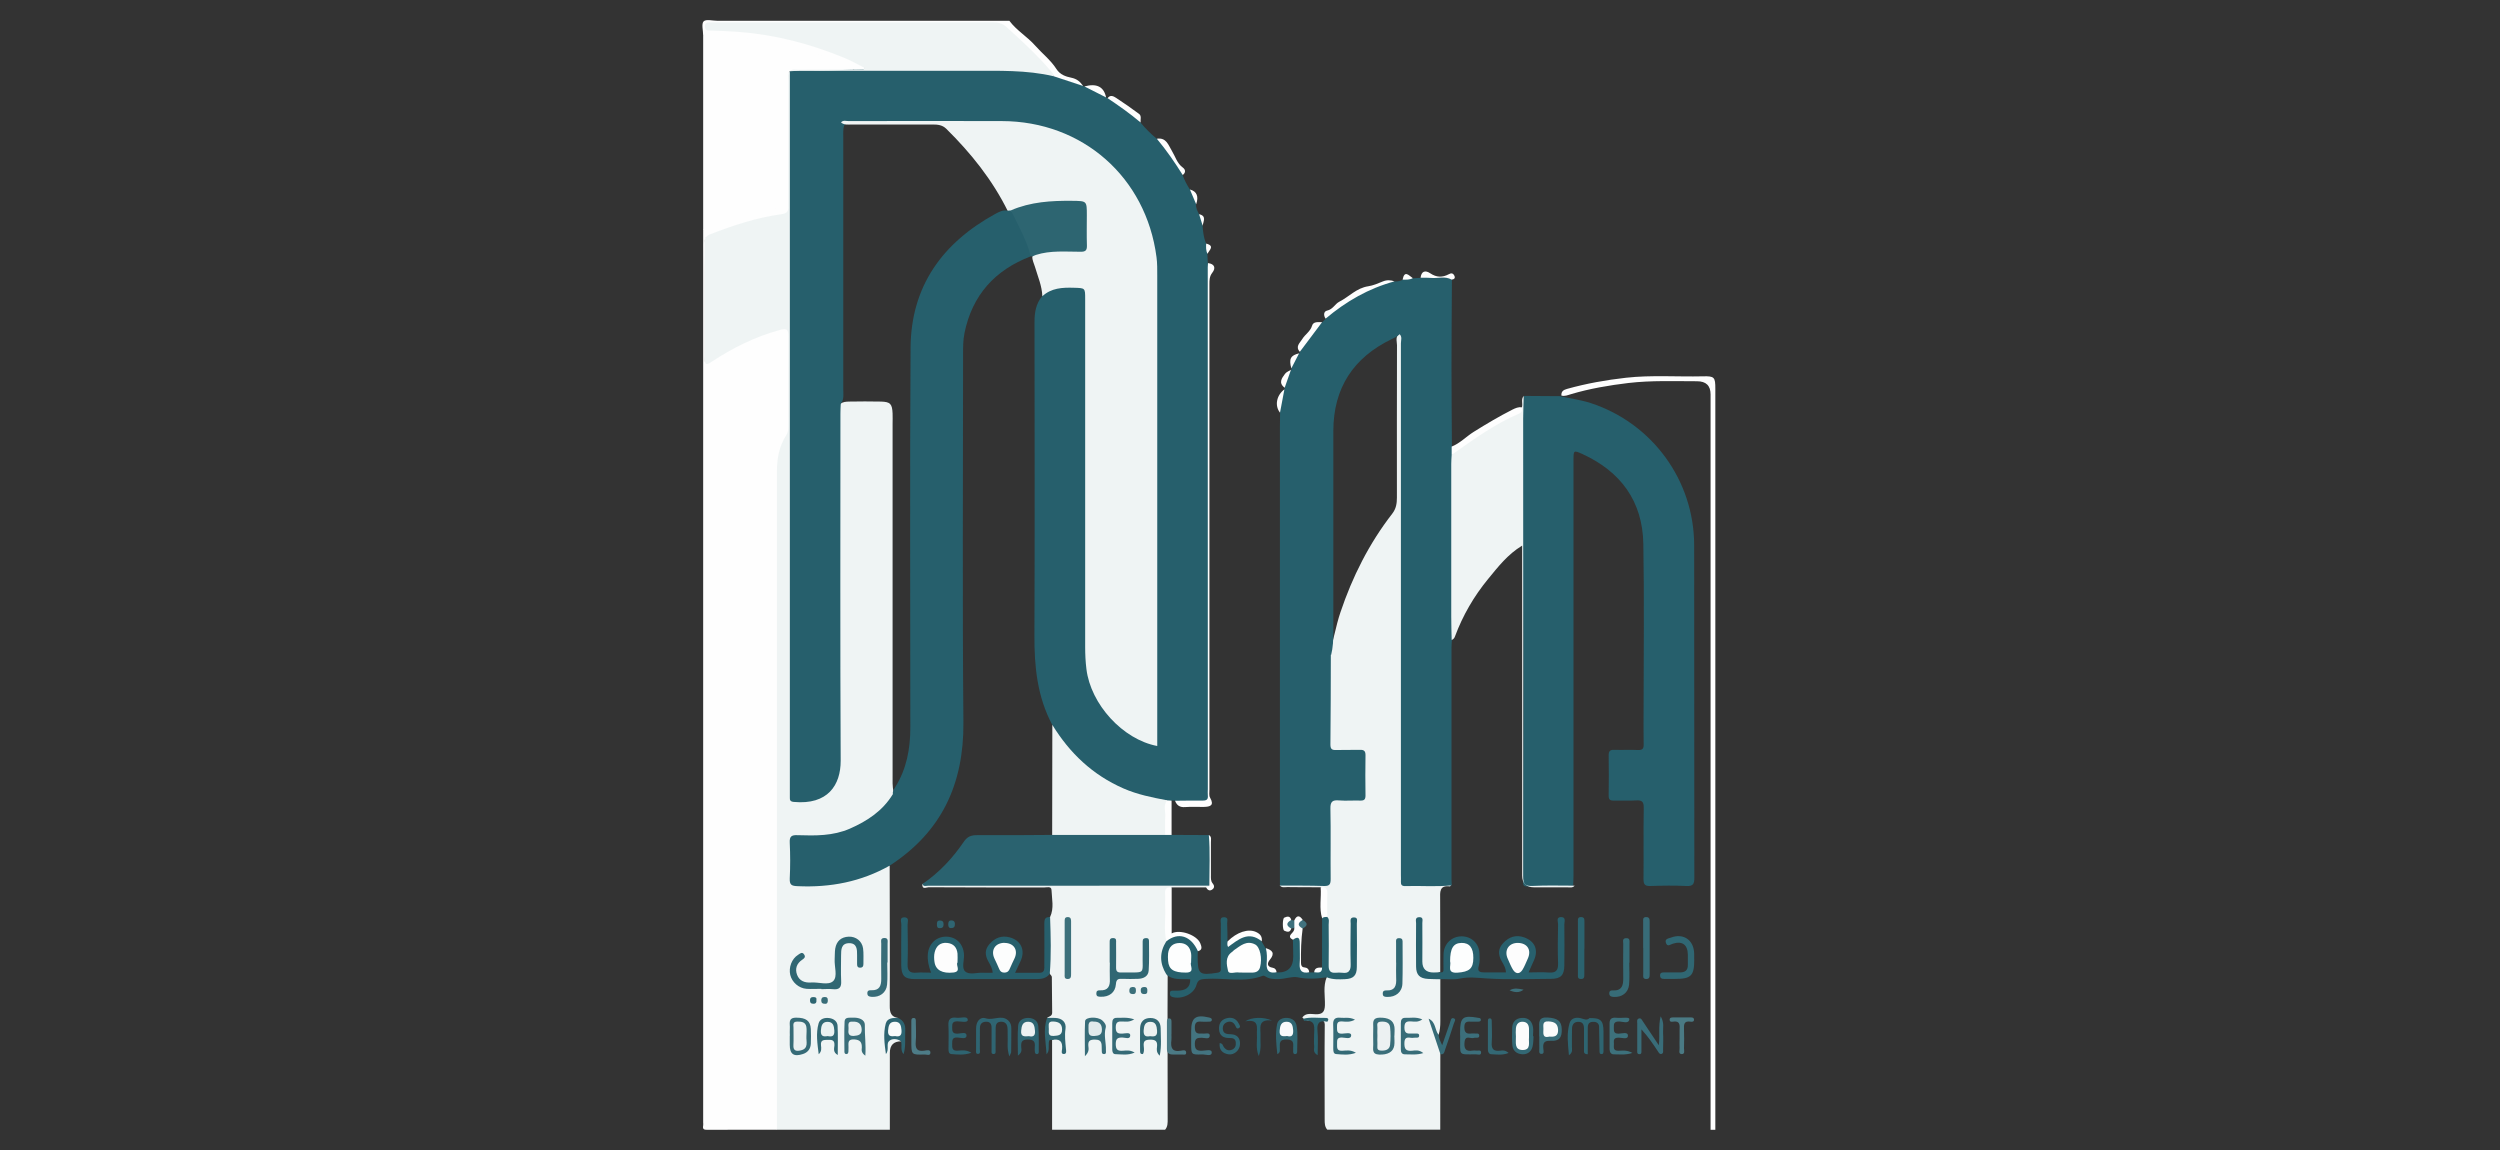 <svg xmlns="http://www.w3.org/2000/svg" id="Layer_1" data-name="Layer 1" viewBox="0 0 300 138"><rect x="0" y="0" width="300" height="138" fill="#333333" stroke="none"/><defs><style>      .cls-1 {        fill: #3c6f7b;      }      .cls-1, .cls-2, .cls-3, .cls-4, .cls-5, .cls-6, .cls-7, .cls-8, .cls-9, .cls-10, .cls-11, .cls-12, .cls-13, .cls-14, .cls-15, .cls-16, .cls-17, .cls-18, .cls-19, .cls-20, .cls-21, .cls-22, .cls-23, .cls-24, .cls-25, .cls-26, .cls-27, .cls-28, .cls-29, .cls-30, .cls-31, .cls-32, .cls-33, .cls-34, .cls-35, .cls-36, .cls-37, .cls-38, .cls-39, .cls-40, .cls-41, .cls-42, .cls-43, .cls-44, .cls-45, .cls-46, .cls-47, .cls-48, .cls-49, .cls-50, .cls-51, .cls-52, .cls-53 {        stroke-width: 0px;      }      .cls-2 {        fill: #306773;      }      .cls-3 {        fill: #3d707c;      }      .cls-4 {        fill: #f8fafa;      }      .cls-5 {        fill: #2e6471;      }      .cls-6 {        fill: #2d6471;      }      .cls-7 {        fill: #326874;      }      .cls-8 {        fill: #2e6571;      }      .cls-9 {        fill: #27606c;      }      .cls-10 {        fill: #2a626e;      }      .cls-11 {        fill: #ecf1f2;      }      .cls-12 {        fill: #2f6672;      }      .cls-13 {        fill: #4b7a85;      }      .cls-14 {        fill: #3c707b;      }      .cls-15 {        fill: #306673;      }      .cls-16 {        fill: #336874;      }      .cls-17 {        fill: #e1eaeb;      }      .cls-18 {        fill: #316773;      }      .cls-19 {        fill: #3a6e79;      }      .cls-20 {        fill: #386d78;      }      .cls-21 {        fill: #ebf1f1;      }      .cls-22 {        fill: #3d707b;      }      .cls-23 {        fill: #fdfdfd;      }      .cls-24 {        fill: #f9fafb;      }      .cls-25 {        fill: #386c78;      }      .cls-26 {        fill: #eaf0f1;      }      .cls-27 {        fill: #275f6c;      }      .cls-28 {        fill: #4a7a84;      }      .cls-29 {        fill: #fcfdfd;      }      .cls-30 {        fill: #2b636f;      }      .cls-31 {        fill: #3d717c;      }      .cls-32 {        fill: #fdfefe;      }      .cls-33 {        fill: #41727e;      }      .cls-34 {        fill: #346a76;      }      .cls-35 {        fill: #3b6f7a;      }      .cls-36 {        fill: #edf1f2;      }      .cls-37 {        fill: #265f6c;      }      .cls-38 {        fill: #306672;      }      .cls-39 {        fill: #356a76;      }      .cls-40 {        fill: #2d6571;      }      .cls-41 {        fill: #396d79;      }      .cls-42 {        fill: #376c78;      }      .cls-43 {        fill: #437480;      }      .cls-44 {        fill: #29616e;      }      .cls-45 {        fill: #4d7c87;      }      .cls-46 {        fill: #2f6572;      }      .cls-47 {        fill: #eff4f4;      }      .cls-48 {        fill: #fbfcfc;      }      .cls-49 {        fill: #2a626f;      }      .cls-50 {        fill: #376c77;      }      .cls-51 {        fill: #fefefe;      }      .cls-52 {        fill: #28606d;      }      .cls-53 {        fill: #366b77;      }    </style></defs><path class="cls-47" d="M106.76,103.86c0,5.62.04,11.25.01,16.87,0,.8.17,1.3,1.01,1.43-.12.23-.35.27-.57.32-.54.12-.74.48-.73,1,0,.59-.02,1.17-.1,1.81.06-.18-.12,0,0,.04.02-.5.28-.8.77-.79.37,0,.88-.23.98.42q-1.35,0-1.35,1.39c0,3.07,0,6.15,0,9.22h-13.56c-.42-.51-.3-1.12-.3-1.7,0-11.07,0-22.14,0-33.21,0-14.51,0-29.02,0-43.53,0-1.73.23-3.39,1.08-4.93.26-.47.3-1,.3-1.52,0-3.21,0-6.42,0-9.63,0-1.18-.11-1.25-1.26-.94-2.36.64-4.51,1.75-6.59,3.01-.22.14-.44.28-.67.42-1.05.61-1.29.48-1.29-.72,0-4.49.03-8.98-.02-13.46,0-.91.33-1.38,1.14-1.69,2.52-.95,5.08-1.75,7.73-2.21.46-.08,1.04-.08.97-.82-.04-4.96-.02-9.92,0-14.88,0-.41-.14-.95.48-1.14.31.27.31.64.33.99.02.46.01.92.01,1.38,0,27.42,0,54.83,0,82.25,0,.29,0,.59,0,.88,0,1.87.28,2.11,2.13,1.76,1.59-.3,2.65-1.2,3.11-2.78.22-.77.22-1.55.22-2.34,0-13.49,0-26.99,0-40.48,0-.61-.11-1.25.26-1.82.3-.24.66-.26,1.03-.27,1.28-.02,2.55-.03,3.83,0,1.13.03,1.35.28,1.4,1.42.02.43,0,.85,0,1.28,0,14.01,0,28.02,0,42.03,0,.72-.04,1.44.12,2.15.17.55-.13.95-.47,1.31-2.4,2.59-5.3,4.09-8.89,4.11-.65,0-1.31,0-1.96,0-.57,0-.83.27-.83.84,0,1.27,0,2.55,0,3.82,0,.62.27.85.89.88,3.32.16,6.51-.32,9.52-1.83.4-.2.78-.51,1.28-.33Z"></path><path class="cls-51" d="M94.59,24.7c.06.62-.12.91-.84,1.01-2.96.4-5.77,1.34-8.54,2.41-.45.17-.65.46-.65.97.01,4.65.02,9.3,0,13.95,0,.95.41.66.87.35,2.53-1.66,5.2-2.99,8.14-3.79.8-.22,1.05-.11,1.04.75-.03,3.6-.01,7.21-.01,10.81,0,.36-.01.69-.23,1.03-.86,1.33-1.14,2.82-1.14,4.38,0,26.33,0,52.67,0,79-2.78,0-5.57-.01-8.35.01-.42,0-.58-.08-.5-.5.03-.13,0-.26,0-.39V27.65c.19-.38.54-.54.91-.68,2.71-1.06,5.5-1.82,8.37-2.33.31-.05.64-.18.94.06Z"></path><path class="cls-47" d="M172.84,117.51c0,1.68-.01,3.37,0,5.05,0,.56-.04,1.1-.21,1.62-.65-.16-.42-.86-.72-1.17.31.84.56,1.76.91,2.65.1.26.24.54.02.82,0,3.03,0,6.05-.01,9.08h-13.56c-.31-.35-.31-.78-.31-1.2,0-3.81-.03-7.62.01-11.43-.02-.66-.53-.41-.87-.47-.61-.11-1.32.26-1.82-.37.43-.58,1.07-.39,1.62-.38.8.02,1.07-.3,1.09-1.09.03-1.12-.24-2.27.22-3.36.63-.32,1.29-.03,1.93-.09,1.05-.1,1.34-.35,1.36-1.4.03-1.62.02-3.24-.08-4.86-.14,1.46-.09,2.92-.11,4.38-.03,1.48-1.08,2.14-2.46,1.56-.59-.25-.66-.76-.68-1.3-.03-1.31,0-2.62-.01-3.93,0-.52,0-1.05-.1-1.57-.12-.76-.07-1.53-.08-2.3,0-.49-.05-.97-.5-1.28-1.34,0-2.67,0-4.01-.02-.31,0-.66.12-.9-.21.39-.33.86-.28,1.31-.29,1.14-.01,2.29-.02,3.43,0,.76.02,1.04-.32,1.03-1.06-.01-2.45-.01-4.91,0-7.36,0-1.63.17-1.79,1.8-1.81,2.62-.03,2.3.31,2.33-2.39,0-.56,0-1.11,0-1.67-.01-1.34-.06-1.39-1.37-1.41-.52,0-1.05,0-1.57-.02-.75-.02-1.17-.37-1.17-1.14,0-3.47-.12-6.93.06-10.4.6-1.7.85-3.49,1.43-5.2,1.44-4.29,3.45-8.28,6.23-11.86.46-.6.55-1.22.55-1.93,0-6.09-.01-12.18.01-18.28,0-.48-.28-1.13.44-1.43.47.49.34,1.11.34,1.68.01,5.82,0,11.65,0,17.47,0,14.99,0,29.97,0,44.96q0,1.82,1.86,1.82c.92,0,1.83,0,2.75,0,.39,0,.79-.02,1.13.24-.06.07-.13.22-.17.21-1.28-.17-1.18.68-1.17,1.53.02,2.91,0,5.81.01,8.72-1.48.78-2.43.26-2.45-1.38-.03-1.48.02-2.97-.11-4.45-.09,1.68-.13,3.37-.06,5.05.03.76.48,1.17,1.24,1.27.47.06,1-.08,1.38.34Z"></path><path class="cls-47" d="M126.01,110.04c.5-1.06.21-2.17.17-3.25-.02-.48-.59-.29-.91-.29-4.61-.01-9.23,0-13.84-.03-.25,0-.82.34-.74-.39,1.23-.16,2.47-.11,3.71-.11,9.62,0,19.24,0,28.86,0,.58,0,1.18-.08,1.74.18.13.08.18.2.09.31-.09.11-.23.1-.36.03-1.38,0-2.76,0-4.13,0-.47.32-.49.82-.49,1.31,0,1.69-.03,3.38.02,5.07-.64,1.41-.49,2.83-.01,4.24-.04,5.72.01,11.44,0,17.16,0,.46.02.92-.31,1.3h-13.56v-10.79c.92-.39,1.15-.25,1.46.81-.12-.61-.24-1.21-.17-1.85.1-.97-.11-1.16-1.11-1.29-.28-.04-.6.01-.77-.31.22-.19.61-.17.6-.64-.03-1.42-.01-2.84-.04-4.26,0-.13-.16-.26-.25-.38-.21-.28-.22-.61-.23-.93-.02-1.63-.01-3.26,0-4.88,0-.36.01-.72.27-1.01Z"></path><path class="cls-51" d="M94.59,24.7c-2.43.51-4.88.96-7.23,1.79-1.01.35-1.99.77-2.98,1.16,0-7.8,0-15.6,0-23.39.32-.29.72-.29,1.11-.27,5.59.27,11.03,1.24,16.15,3.63.34.16.95.2.74.87-.39.23-.83.17-1.25.16-2.06-.02-4.11.06-6.17-.04-.06-.01-.12-.03-.18-.04-.32.33-.18.75-.18,1.12-.01,5,0,10-.01,15Z"></path><path class="cls-51" d="M205.27,135.58c0-29.42,0-58.84,0-88.25q0-1.58-1.63-1.58c-2.74,0-5.5-.11-8.23.21-2.32.28-4.64.67-6.89,1.34-.37.11-.74.28-1.15.17-.04-.49.23-.68.67-.8,2.32-.65,4.68-1.07,7.08-1.34,3.07-.34,6.14-.1,9.21-.17,1.41-.04,1.51.1,1.51,1.5,0,29.64,0,59.28,0,88.92h-.59Z"></path><path class="cls-51" d="M102.46,8.34c-3.11-1.62-6.44-2.61-9.86-3.28-2.71-.53-5.46-.7-8.22-.8,0-.59-.23-1.41.06-1.7.29-.29,1.11-.06,1.7-.06h34.99c.86,1.16,2.14,1.89,3.09,2.97.84.95,1.87,1.74,2.55,2.81.44.69,1.13.91,1.76,1.04.7.14,1.1.48,1.44,1.01-.07.07-.15.16-.25.13-1.19-.35-2.43-.56-3.49-1.29-1.67-2.03-3.57-3.82-5.52-5.57-.64-.58-1.4-.63-2.2-.63-8.8,0-17.61,0-26.41,0-1.93,0-3.86,0-5.79,0-.38,0-.77-.05-1.27.19.51.3.96.19,1.39.21,5.62.25,11.02,1.4,16.11,3.86.18.09.36.16.52.27.33.22.95.41.66.88-.27.42-.86.38-1.28-.05Z"></path><path class="cls-37" d="M126.44,9.15c1.18.39,2.36.78,3.54,1.17.04.05.09.07.15.05.97.24,1.89.57,2.6,1.32.06.03.12.06.17.09,1.59.59,2.92,1.54,3.95,2.91.59.72,1.24,1.37,1.96,1.96.55.21.87.68,1.17,1.13.68,1.05,1.55,1.99,1.93,3.21.21.62.52,1.19.87,1.74.53.47.71,1.09.75,1.77-.04.45.16.82.35,1.19.51.35.29.92.43,1.39.05.73.13,1.45.41,2.13.39.37.07.83.16,1.23.02.37.04.75.06,1.12.22.27.32.61.23.92-.29,1-.16,2.02-.16,3.02,0,19.84,0,39.67,0,59.51,0,1.23-.08,1.34-1.32,1.34-.9,0-1.84.19-2.7-.28-.13,0-.26,0-.4-.01-.17.13-.36.17-.57.14-4.03-.43-7.55-2.04-10.51-4.79-1.36-1.26-2.66-2.61-3.25-4.45-1.79-3.36-2.15-6.98-2.13-10.73.05-12.53.02-25.06.01-37.59,0-1.15.17-2.21.93-3.11.35-.85,1.12-1.06,1.89-1.22.84-.18,1.7-.11,2.55-.06.59.03.88.37.93.94.04.46.03.92.03,1.37,0,13.76,0,27.51,0,41.27,0,2.95.77,5.63,2.76,7.88,1.21,1.37,2.69,2.38,4.37,3.1.6.26.95.15.92-.58-.01-.26,0-.52,0-.79,0-18.28,0-36.55,0-54.83,0-9.16-7.21-16.97-16.34-17.68-5.04-.39-10.08-.13-15.12-.21-1.57-.02-3.14,0-4.72,0-.39,0-.8-.07-1.05.35-.14.48-.1.98-.1,1.47,0,10.04,0,20.08,0,30.12,0,.61.13,1.25-.3,1.8-.02.39-.04.78-.04,1.17,0,13.88-.04,27.77.03,41.65.01,2.93-1.55,5.33-5.63,4.95-.41-.04-.49-.21-.47-.55.01-.29,0-.59,0-.88,0-28.75,0-57.5,0-86.25v-.02c1.6-.17,3.2-.01,4.8-.08,7.53-.29,15.07-.23,22.61-.21,1.46,0,2.94.06,4.26.87Z"></path><path class="cls-37" d="M159.7,78.56c-.01,3.6-.01,7.2-.05,10.79,0,.53.18.67.68.65.95-.03,1.9.01,2.85-.02.51-.02.69.15.68.67-.03,1.6-.02,3.21,0,4.81,0,.48-.16.62-.62.61-.85-.03-1.71.05-2.55-.02-.79-.07-1.06.14-1.04.99.06,2.81,0,5.63.03,8.44,0,.61-.12.86-.79.84-1.76-.06-3.53-.04-5.3-.05,0-18.36,0-36.72,0-55.07,0-.55.01-1.11.02-1.66-.07-.98-.06-1.95.53-2.8.01-.07.02-.13.03-.2-.16-.87.32-1.5.76-2.16.05-.04.07-.09.05-.16.16-.68.32-1.36.93-1.81l.09-.18c.54-1.45,1.45-2.62,2.67-3.56.14-.14.28-.28.42-.42.74-1.01,1.77-1.71,2.8-2.36,1.24-.78,2.58-1.4,3.99-1.84.5-.16,1-.2,1.51-.28.34.04.65-.07.95-.2.36-.41.82-.11,1.23-.18.31-.02.62-.04.94-.05.27-.22.6-.32.92-.22.77.23,1.55.14,2.32.15.22,0,.49-.06.48.3-.02,3.49-.05,6.98-.05,10.47,0,3.2.03,6.39.05,9.59.31.3.28.71.33,1.09.02,6.8,0,13.6,0,20.4,0,.59-.03,1.18-.33,1.71-.02.29-.05.59-.05.88,0,9.28,0,18.57,0,27.85,0,.23.02.46.03.68-1.86.2-3.72.03-5.59.09-.39.01-.53-.15-.51-.52.02-.26,0-.52,0-.79,0-21.27,0-42.55,0-63.82,0-.36.18-.78-.16-1.1-.25.27-.58.42-.9.57-4.64,2.22-7.04,5.88-7.05,11.05-.01,8.05,0,16.1,0,24.14,0,.92-.04,1.83-.26,2.72Z"></path><path class="cls-37" d="M187.14,47.53c1.24.28,2.5.44,3.72.83,7.4,2.41,12.43,9.28,12.44,17.07.02,13.3,0,26.6.02,39.9,0,.74-.14,1.03-.95.99-1.44-.07-2.88-.05-4.32,0-.64.02-.83-.17-.83-.82.03-2.85-.02-5.7.03-8.55.01-.76-.22-.95-.94-.9-.88.06-1.77,0-2.65.02-.46.01-.63-.13-.62-.61.02-1.6.03-3.21,0-4.82,0-.52.18-.68.68-.66.95.03,1.9-.02,2.85.02.51.02.68-.14.67-.66-.03-1.38-.01-2.75-.01-4.13,0-6.65.09-13.3-.03-19.95-.09-5.11-2.71-8.68-7.34-10.79-1.02-.46-1.04-.43-1.04.72,0,16.64,0,33.28,0,49.92,0,.39-.03.78-.04,1.18-1.82.21-3.66.03-5.48.09-.37.01-.55-.13-.53-.51.01-.26,0-.52,0-.79,0-12.7.12-25.4-.06-38.1-.07-5.23-.08-10.46-.18-15.68-.02-1.28.21-2.53.32-3.79,1.43,0,2.86.02,4.29.03Z"></path><path class="cls-49" d="M145.12,106.28c-11.25,0-22.5.01-33.76.01-.23,0-.54.14-.67-.21,1.99-1.35,3.62-3.09,4.96-5.06.43-.63.88-.81,1.6-.8,3,.02,6-.01,9-.03.29-.26.65-.3,1.01-.3,4.15,0,8.29-.05,12.44.02.33,0,.65.04.9.28,1.49,0,2.98.01,4.47.02.31.41.15.88.14,1.31-.03,1.59.14,3.18-.08,4.77Z"></path><path class="cls-47" d="M182.85,47.5c-.02.91-.07,1.83-.07,2.74,0,18.3.02,36.61,0,54.91,0,.96.25,1.21,1.19,1.16,1.6-.08,3.21-.03,4.81-.03.06,0,.12,0,.18,0-.25.31-.6.19-.92.2-1.31.01-2.62,0-3.93,0q-1.45,0-1.45-1.4c0-9.6,0-19.2,0-28.79,0-3.57,0-7.13,0-10.82-1.74,1.06-2.89,2.55-4.08,4-1.71,2.08-3.05,4.39-3.99,6.92-.07.2-.2.33-.39.41-.02-.94-.05-1.89-.05-2.83,0-6.1,0-12.2,0-18.31,0-.36.03-.71.05-1.07.28-.5.74-.81,1.19-1.13,2.03-1.48,4.17-2.78,6.42-3.9.33-.16.61-.37.82-.68.14-.45-.16-.97.23-1.38Z"></path><path class="cls-9" d="M159.28,117.27c-1.2.17-2.35.27-3.59,0-.61-.13-1.49.21-2.27.22-.53,0-1.05.01-1.52-.29-.1-.07-.26-.15-.35-.11-2.26.87-4.6.22-6.9.38-.58.04-.9.09-1.08.74-.31,1.11-1.8,1.76-2.9,1.42-.26-.08-.27-.23-.28-.43-.01-.27.15-.32.37-.32.2,0,.39,0,.59,0,.88-.02,1.5-.34,1.48-1.36-.98-.1-2.04.19-2.87-.6-.81-1.31-.84-2.63-.01-3.95.56-1,2.21-1.14,3.16-.24.4.37.77.8.63,1.43,0,.2-.02.39-.02.59,0,2.17.18,2.31,2.36,1.98.54-.08.41-.41.41-.7,0-1.73,0-3.46.01-5.19,0-.31-.18-.81.43-.77.54.03.31.48.33.76.04.72.03,1.43.04,2.15.25.31.44.08.66-.06.52-.34,1.06-.67,1.69-.73.73-.07,1.37.07,1.75.79.16.27.32.55.48.82.42.24.38.65.33,1.03-.16,1.33-.17,1.33.95,1.86q2.04.11,2.03-1.93c0-.65-.03-1.31-.04-1.96.12-.29.33-.39.62-.29.29.1.24.35.24.57,0,.61.06,1.23-.01,1.84-.11.92.12,1.56,1.1,1.77.2,0,.39,0,.59,0,.27-.26.73-.22.95-.56,0-1.97,0-3.93.01-5.9.08-.44.34-.34.61-.2.3.26.18.61.18.92.01,1.64.03,3.27,0,4.91-.01.63.2.92.84.87.26-.02.53-.03.78,0,.79.11,1.04-.23,1.02-1-.04-1.64-.02-3.27,0-4.91,0-.3-.13-.73.39-.73.55,0,.34.47.35.74.02,1.74.02,3.47,0,5.21,0,1.02-.41,1.42-1.42,1.46-.72.03-1.44.06-2.13-.2Z"></path><path class="cls-51" d="M140.99,96.09c1.11,0,2.23-.04,3.34-.02.47,0,.66-.14.61-.61-.03-.26,0-.52,0-.79,0-20.87,0-41.74-.01-62.61,0-.16.02-.33.03-.49.81.1.95.61.52,1.15-.35.45-.35.89-.35,1.37,0,20.22,0,40.45,0,60.67,0,.32-.07.71.08.96.55.96-.02,1.09-.75,1.11-.75.02-1.51-.04-2.26.02-.63.05-.99-.21-1.2-.77Z"></path><path class="cls-51" d="M143.75,114.15c-.82-1.86-2.36-2.35-3.79-1.19-.32-1.37-.07-2.77-.14-4.15-.03-.52.03-1.04-.01-1.56-.05-.61.21-.84.79-.75v5.51c.99-.54,3.05.2,3.44,1.2.13.34.32.78-.29.94Z"></path><path class="cls-51" d="M182.62,48.88c.06.31.03.6-.3.74-2.95,1.25-5.52,3.13-8.12,4.96,0-.33,0-.66,0-.99,1.01-.4,1.75-1.21,2.65-1.77,1.52-.95,3.05-1.86,4.65-2.67.36-.18.71-.33,1.12-.28Z"></path><path class="cls-51" d="M167.36,33.76c-3.12.84-5.84,2.41-8.29,4.48-.27-.39-.24-.88.19-.97.69-.15.95-.81,1.45-1.06,1.17-.59,2.06-1.65,3.49-1.86.54-.08,1.18-.34,1.75-.58.49-.2.94-.17,1.41,0Z"></path><path class="cls-51" d="M157.11,116.67c-.85.17-1.21-.15-1.15-1.04.06-.81,0-1.63.01-2.45.01-.72-.26-.82-.81-.41-.33-.16-.52-.37-.2-.71.19-.21.4-.4.35-.72-.24-.29-.24-.58,0-.88.29-.64.63-.66,1.01-.08-.11.34-.11.68,0,1.02-.19,1.37-.22,2.75-.2,4.14,0,.29.07.52.41.55.34.03.54.21.57.56Z"></path><path class="cls-51" d="M140.6,100.19c-.26,0-.52,0-.79,0-.58-1.25-.31-2.55-.19-3.84.02-.19.17-.36.42-.31.18.01.37.03.55.04,0,1.37,0,2.74,0,4.11Z"></path><path class="cls-51" d="M151.41,112.96c-1.6-1.31-2.81-.21-4.04.68-.13-.23-.09-.45-.06-.67,1.12-1.13,2.48-1.56,3.42-1.13.52.24.76.57.68,1.13Z"></path><path class="cls-51" d="M136.86,14.69c-1.25-1.06-2.59-2-3.95-2.91.33-.45.72-.23,1.03-.03.93.61,1.85,1.25,2.75,1.92.32.24.15.67.18,1.02Z"></path><path class="cls-51" d="M159.27,110.01c-.2.06-.46-.02-.61.2-.39-1.22-.08-2.48-.18-3.72.56-.08.82.12.8.73-.04.93-.01,1.86-.01,2.78Z"></path><path class="cls-51" d="M141.92,20.99c-.95-1.51-1.96-2.98-3.1-4.34,1.15-.19,1.4.8,1.82,1.48.41.67.6,1.47,1.3,1.98.33.24.37.6-.01.89Z"></path><path class="cls-51" d="M158.65,38.66c-.89,1.19-1.78,2.37-2.67,3.56-.58-.64.02-1.08.29-1.53.34-.57.97-.9,1.18-1.61.15-.52.74-.42,1.2-.42Z"></path><path class="cls-51" d="M174.19,33.55c-.79-.45-1.64-.12-2.46-.2-.42-.04-.84-.02-1.26-.02.09-.8.57-.93,1.15-.54.75.51,1.47.53,2.23.12.29-.16.5-.14.65.13.18.32.02.48-.31.52Z"></path><path class="cls-51" d="M145.12,106.28c0-2.03.11-4.05-.06-6.08.38.21.24.57.25.88.01,1.31,0,2.61,0,3.92,0,.36-.04.72.22,1.02.19.22.23.5-.02.69-.34.28-.6.1-.79-.23.16-.02.31-.05.39-.21Z"></path><path class="cls-51" d="M132.73,11.69c-.87-.44-1.73-.88-2.6-1.32,1.48-.4,2.34.04,2.6,1.32Z"></path><path class="cls-51" d="M153.18,116.67c-.84.16-1.23-.14-1.18-1.04.04-.61.07-1.24-.1-1.85.79.24,1.12.61.49,1.38-.33.4-.4.85.33.97.3.05.44.25.47.54Z"></path><path class="cls-51" d="M154.95,111.42c-.14.53-.52.41-.84.26-.23-.11-.22-1.46,0-1.56.33-.15.71-.26.84.28-.11.34-.11.68,0,1.02Z"></path><path class="cls-51" d="M154.13,46.72c-.18.93-.35,1.87-.53,2.8-.66-.83-.43-2.08.53-2.8Z"></path><path class="cls-51" d="M154.92,44.37c-.25.72-.51,1.44-.76,2.16-.78-.58-.34-1.16.05-1.68.16-.22.47-.32.71-.48Z"></path><path class="cls-51" d="M155.89,42.4c-.31.6-.62,1.21-.93,1.81-.31-1.15-.09-1.57.93-1.81Z"></path><path class="cls-51" d="M143.54,24.51c-.25-.59-.5-1.18-.75-1.77.82.21,1.08.83.75,1.77Z"></path><path class="cls-3" d="M154.95,111.42c-.64-.34-.62-.68,0-1.02.12.02.24.05.37.07,0,.29,0,.58,0,.88-.12.02-.25.05-.37.07Z"></path><path class="cls-33" d="M156.32,111.42c-.64-.34-.62-.68,0-1.02.62.34.65.68,0,1.02Z"></path><path class="cls-51" d="M169.54,33.38c-.39.21-.81.18-1.23.18.24-1.21.77-.48,1.23-.18Z"></path><path class="cls-51" d="M144.9,30.46c-.2-.39-.18-.81-.16-1.23,1.08.28.36.79.16,1.23Z"></path><path class="cls-51" d="M158.65,116.11c0,.74-.51.58-.95.56.07-.61.53-.56.95-.56Z"></path><path class="cls-51" d="M144.32,27.09c-.14-.46-.28-.93-.43-1.39.94.22.5.86.43,1.39Z"></path><path class="cls-47" d="M100.93,14.68c.26-.3.61-.14.92-.15,6.13-.01,12.25-.02,18.38,0,9.67.02,17.3,6.73,18.55,16.32.1.74.09,1.5.09,2.26,0,18.48,0,36.95,0,55.43,0,.32,0,.64,0,.98-4.14-.78-7.99-5.01-8.5-9.24-.11-.88-.15-1.76-.15-2.65,0-13.92,0-27.84,0-41.77,0-1.32,0-1.29-1.37-1.33-1.37-.04-2.69.02-3.77,1.02-.04-1.25-.55-2.38-.89-3.55-.12-.4-.33-.78-.31-1.21.11-.56.61-.51.99-.62,1.32-.37,2.67-.24,4.01-.26,1.1-.02,1.18-.1,1.19-1.17.01-1.08-.03-2.16.01-3.24.03-.8-.29-1.08-1.09-1.11-2.58-.09-5.1.2-7.55,1.04-.17.03-.33.02-.49-.07-1.85-3.76-4.43-6.98-7.4-9.91-.47-.46-1.03-.51-1.63-.51-3.23,0-6.47,0-9.7,0-.45,0-.92.09-1.31-.26Z"></path><path class="cls-37" d="M120.94,25.28c.12-.01.25-.02.37-.03.84.6,1.01,1.62,1.48,2.45.38.67.61,1.43.9,2.15.12.3.26.61,0,.91-4.3,1.64-7.02,4.65-7.95,9.2-.18.87-.17,1.76-.17,2.64,0,14.7-.09,29.4.04,44.09.06,7.37-2.6,13.14-8.84,17.18-3.43,1.94-7.13,2.65-11.05,2.47-.68-.03-.98-.11-.95-.9.07-1.44.07-2.88,0-4.32-.04-.77.23-.93.94-.9,2.13.07,4.25.1,6.27-.78,2.1-.92,3.95-2.14,5.17-4.15-.06-.32.11-.57.27-.82,1.37-2.18,1.82-4.6,1.82-7.14,0-15.2-.07-30.4.03-45.6.05-7.38,3.82-12.59,10.18-16.07.45-.24.93-.51,1.49-.37Z"></path><path class="cls-47" d="M140.05,96.04c-.48.6-.18,1.29-.22,1.94-.05.73-.01,1.47-.01,2.21-4.52,0-9.04,0-13.56,0,0-4.4.01-8.81.02-13.21,2.08,3.4,4.85,6.02,8.53,7.63,1.68.74,3.47,1.09,5.25,1.43Z"></path><path class="cls-40" d="M123.69,30.75c-.49-1.97-1.51-3.7-2.38-5.51,2.36-1.02,4.85-1.17,7.37-1.14,1.74.02,1.74,0,1.74,1.73,0,1.21-.03,2.42.01,3.62.02.61-.18.77-.78.76-1.79,0-3.59-.18-5.34.38-.15.05-.29.13-.44.19-.07-.01-.13-.03-.2-.04Z"></path><path class="cls-27" d="M126.01,110.04c.08,2.28.15,4.55-.04,6.83-.4.51-.95.62-1.57.62-4.88,0-9.76,0-14.63,0-1.23,0-1.61-.41-1.62-1.67,0-1.64-.02-3.27.01-4.91,0-.29-.25-.82.34-.83.66-.01.4.56.41.89.03,1.57.05,3.14,0,4.71-.03.84.28,1.11,1.08,1.04.55-.05,1.11,0,1.74,0-.3-.76-.45-1.48-.39-2.23.11-1.26,1.04-2.13,2.27-2.09,1.18.04,2.01.91,2.07,2.17.03.68-.3,1.58.13,1.99.51.48,1.43.12,2.17.17.36.02.72,0,1.14,0-.03-.53-.29-.94-.51-1.34-.43-.77-.46-1.46.16-2.14.65-.72,1.44-1.02,2.38-.77,1.39.36,1.92,1.57,1.31,2.87-.19.41-.38.82-.65,1.39,1.06,0,1.99,0,2.92,0,.65,0,.59-.48.59-.91,0-1.67.02-3.34,0-5.01,0-.53.12-.83.7-.75Z"></path><path class="cls-46" d="M121.12,126.76c-.33-.99-.15-1.76-.2-2.51-.02-.33.02-.66-.03-.98-.06-.45-.34-.69-.82-.66-.47.03-.59.34-.59.74,0,.88,0,1.76-.01,2.65,0,.2.07.52-.29.48-.27-.03-.18-.3-.19-.48-.01-.88-.01-1.76,0-2.65,0-.47-.17-.76-.68-.74-.47.01-.72.28-.72.75-.01.85,0,1.7-.01,2.55,0,.2.11.54-.2.56-.33.03-.25-.31-.25-.51,0-.85-.01-1.7,0-2.55,0-.77.44-1.44,1.16-1.21.92.29,1.87-.48,2.69.25.29.26.38.59.38.97-.01.95,0,1.89-.02,2.84,0,.08-.07.17-.21.5Z"></path><path class="cls-5" d="M122.15,126.68c0-1.33-.07-2.48.03-3.62.05-.59.57-.92,1.22-.91.64.01,1.13.36,1.19.95.1,1.03.05,2.08.06,3.12,0,.14-.04.26-.21.27-.16.01-.23-.09-.25-.23-.02-.19-.04-.39-.02-.59.07-.62-.07-.92-.82-.93-.78,0-.84.35-.8.95.02.27.13.59-.4.98Z"></path><path class="cls-12" d="M125.65,122.15c.33,0,.66-.02.98,0,.83.04,1.35.52,1.23,1.32-.12.81-.02,1.57.05,2.36.02.23.12.63-.22.65-.41.03-.26-.4-.24-.6.09-.94-.32-1.27-1.21-1.08-.42-.09-.37.2-.39.46-.03.42.09.87-.27,1.25-.06-1.46-.45-2.91.07-4.36Z"></path><path class="cls-6" d="M108.13,124.96c-.49-.35-1.13-.37-1.47,0-.32.34.07,1.04-.35,1.53-.17-1.22-.34-2.46-.02-3.66.17-.66.86-.71,1.48-.67.66.29.9.81.86,1.5-.05.94.09,1.9-.2,2.84-.42-.47-.16-1.04-.3-1.54Z"></path><path class="cls-5" d="M116.54,126.34c-.91.31-1.65.2-2.36.15-.38-.03-.36-.4-.36-.7,0-.91.04-1.83-.01-2.74-.05-.76.27-1.02.97-.92.48.07,1.3-.26,1.35.23.04.42-.8.21-1.24.2-.55,0-.64.22-.63.7,0,.48.02.8.66.78.37-.01,1.07-.28,1.06.24,0,.47-.71.24-1.09.22-.68-.03-.61.36-.63.8-.01.48.02.82.66.78.47-.03.97-.14,1.63.24Z"></path><path class="cls-45" d="M109.36,124.18c0-.52,0-1.04,0-1.56,0-.19-.02-.44.24-.46.34-.03.3.27.3.49,0,.78.06,1.57-.01,2.34-.07.83.14,1.23,1.05,1.09.24-.04.71-.18.71.23,0,.44-.46.22-.7.23-1.59.05-1.59.04-1.59-1.58,0-.26,0-.52,0-.78Z"></path><path class="cls-46" d="M113.23,110.92c0,.32-.14.46-.46.46-.33,0-.34-.23-.34-.46,0-.23.02-.45.34-.46.32,0,.47.15.46.46Z"></path><path class="cls-46" d="M114.17,111.37c-.3.02-.38-.17-.38-.42,0-.28.04-.51.4-.5.28.01.39.16.4.42,0,.29-.08.5-.42.49Z"></path><path class="cls-2" d="M98.56,118.66c-.59,0-1.18.04-1.77,0-.94-.07-1.75-.79-1.96-1.67-.21-.9.18-1.94.94-2.41.23-.15.5-.42.74-.02.19.3-.02.46-.26.62-.65.44-.87,1.08-.6,1.8.28.73.91.97,1.67.92.91-.07,2.09.38,2.66-.17.57-.55.12-1.74.18-2.64.03-.42,0-.86.07-1.27.15-.88.7-1.38,1.61-1.42.87-.04,1.61.54,1.73,1.41.08.61.03,1.24.04,1.86,0,.26-.07.44-.38.45-.32.01-.38-.17-.38-.43,0-.36,0-.72,0-1.08.01-.69-.02-1.42-.93-1.43-.97,0-.99.75-.99,1.48,0,1.02-.04,2.03.01,3.05.05.79-.23,1.08-1.01.99-.45-.05-.92,0-1.37,0,0,0,0,0,0,0Z"></path><path class="cls-42" d="M106.47,115.52c0,.88.06,1.77-.02,2.64-.09.97-.89,1.54-1.86,1.46-.3-.02-.51-.09-.51-.44,0-.34.24-.36.47-.35.99.04,1.21-.54,1.2-1.38-.02-1.4-.01-2.81,0-4.22,0-.26-.14-.64.34-.67.54-.03.42.39.42.69.01.75,0,1.5,0,2.25-.02,0-.03,0-.05,0Z"></path><path class="cls-19" d="M103.82,126.67c-.53-.39-.41-.71-.4-.98.01-.65-.24-.92-.92-.96-.84-.04-.67.49-.68.95,0,.16,0,.33-.01.49-.01.17-.06.33-.27.32-.15-.01-.21-.14-.21-.28,0-1.21-.04-2.42.02-3.63.03-.55.55-.44.93-.46.72-.04,1.52.18,1.5.91-.03,1.15.15,2.31.06,3.64Z"></path><path class="cls-53" d="M94.78,124.3c0-.29-.02-.59,0-.88.05-.55-.29-1.31.78-1.3,1.14,0,1.69.37,1.74,1.36.03.58.02,1.17,0,1.76-.03.62-.36,1.05-.94,1.24-1.11.37-1.59.02-1.59-1.11,0-.36,0-.72,0-1.07Z"></path><path class="cls-7" d="M98.24,126.48c-.15-1.23-.35-2.46-.01-3.67.15-.55.71-.72,1.29-.64.54.08.96.39.99.93.06,1.13.02,2.26.02,3.5-.61-.34-.42-.8-.4-1.15.04-.62-.27-.69-.76-.67-.48.02-.93-.05-.85.68.04.34.09.71-.27,1.04Z"></path><path class="cls-20" d="M98.97,120.45c-.27.01-.41-.1-.42-.39,0-.28.11-.41.39-.42.29-.01.4.11.4.4,0,.27-.07.44-.38.42Z"></path><path class="cls-40" d="M97.97,119.98c.03.31-.06.48-.37.47-.29,0-.41-.14-.4-.43,0-.24.1-.36.35-.37.26-.01.47.03.42.33Z"></path><path class="cls-52" d="M172.84,117.51c-.49-.01-.98-.01-1.47-.04-.99-.05-1.43-.47-1.44-1.47-.02-1.73-.01-3.47,0-5.2,0-.29-.16-.72.37-.74.56-.02.37.44.38.71.02,1.54,0,3.07,0,4.61q0,1.33,1.37,1.32c.26,0,.52-.02.78-.03.42.09.39-.2.39-.47,0-.59-.02-1.18.01-1.77.06-1.19.97-2.06,2.15-2.07,1.2,0,2.11.85,2.16,2.07.02.49.06,1.01-.08,1.46-.23.73.16.8.68.8.85.01,1.7,0,2.57,0-.01-.56-.3-.97-.53-1.39-.44-.79-.41-1.49.22-2.15.69-.73,1.52-1.01,2.49-.67,1.31.46,1.75,1.52,1.18,2.77-.2.44-.39.88-.64,1.44.87,0,1.64-.05,2.4.01.85.07,1.17-.22,1.14-1.1-.06-1.57-.03-3.14,0-4.71,0-.3-.25-.82.33-.84.66-.02.42.55.42.89.02,1.64.02,3.27,0,4.91-.01,1.18-.43,1.61-1.6,1.61-2.58.02-5.18.12-7.75-.05-1.08-.07-2.11-.21-3.19.02-.75.16-1.56.05-2.35.06Z"></path><path class="cls-8" d="M190.72,122.17c1.37-.03,1.69.28,1.7,1.62,0,.75,0,1.5,0,2.26,0,.19.02.45-.25.44-.27-.01-.22-.27-.23-.46-.02-.88-.03-1.76-.05-2.64.05-.55-.23-.79-.75-.77-.6.02-.62.45-.61.91,0,.99,0,1.99,0,2.98-.52-.01-.45-.3-.45-.5-.01-.85-.01-1.7,0-2.55,0-.49-.13-.85-.7-.84-.55.01-.73.38-.74.85-.02.72,0,1.44-.01,2.16,0,.3.14.65-.36,1-.12-1.37-.29-2.63.08-3.86.2-.66.88-.74,1.49-.54.33.1.6.23.89-.05Z"></path><path class="cls-30" d="M190.12,113.85c0,1.01,0,2.03,0,3.04,0,.3.02.61-.43.59-.41-.02-.34-.32-.34-.57,0-2.09,0-4.18,0-6.27,0-.29-.06-.62.42-.59.39.03.36.31.36.57,0,1.08,0,2.16,0,3.24Z"></path><path class="cls-1" d="M175.21,124.26c0-.13,0-.26,0-.39,0-1.79.33-2.06,2.12-1.74.15.03.35,0,.37.22.02.23-.17.24-.33.25-.26.01-.52.01-.78,0-.46-.01-.87-.08-.87.66,0,.71.31.83.88.76.1-.01.2-.01.29,0,.23.03.63-.11.62.27,0,.36-.41.18-.63.26-.38.14-1.03-.39-1.13.47-.09.76.09,1.21.97,1.05.13-.02.26-.02.39,0,.23.04.63-.14.62.24,0,.38-.41.21-.63.21-2.23,0-1.84.25-1.88-2.27Z"></path><path class="cls-25" d="M184.7,124.39c0-.33,0-.65,0-.98-.02-.7-.1-1.38,1-1.31,1.19.08,1.67.39,1.71,1.38.04,1.04-.3,1.48-1.35,1.42-.82-.04-.92.31-.86.96.02.22.15.62-.24.61-.35-.01-.23-.4-.24-.64-.02-.49,0-.98,0-1.46Z"></path><path class="cls-16" d="M184.03,124.35c-.04.42-.02.86-.13,1.26-.16.6-.61.94-1.24.9-.66-.04-1.12-.42-1.18-1.09-.06-.68-.04-1.37-.02-2.06.02-.73.43-1.16,1.15-1.21.78-.06,1.23.38,1.35,1.12.06.35,0,.72,0,1.08.02,0,.03,0,.05,0Z"></path><path class="cls-53" d="M172.85,126.5c-.47-1.42-.95-2.84-1.42-4.26.9.4.72,1.36,1.21,1.95.01.39.18.72.42,1.24.35-1.02.65-1.87.94-2.71.08-.24.11-.62.43-.53.37.11.09.42.03.64-.34,1.05-.68,2.1-1.05,3.14-.09.25-.11.62-.55.53Z"></path><path class="cls-16" d="M181.02,126.36c-.77.3-1.41.17-2.03.15-.31,0-.44-.26-.44-.55,0-1.11,0-2.23,0-3.34,0-.18-.03-.44.27-.41.2.02.19.23.19.39,0,.82.06,1.64,0,2.45-.07.82.21,1.14,1.03,1.03.27-.04.59-.08.99.27Z"></path><path class="cls-22" d="M181.15,118.84c.55-.33,1.11-.2,1.68-.08-.54.42-1.1.33-1.68.08Z"></path><path class="cls-2" d="M203.31,115.13c0,1.97-.36,2.34-2.33,2.34-.42,0-.85,0-1.27,0-.3,0-.51-.08-.5-.44.01-.33.24-.34.48-.34.65,0,1.31,0,1.96,0,.59-.01.91-.29.89-.91-.01-.42,0-.85,0-1.27-.03-1.16-.69-1.63-1.82-1.26-.3.1-.62.4-.8-.08-.2-.52.32-.56.6-.66,1.51-.57,2.76.31,2.78,1.94,0,.23,0,.46,0,.69Z"></path><path class="cls-50" d="M195.51,115.52c0,.88.06,1.77-.02,2.64-.09.98-.88,1.54-1.86,1.47-.29-.02-.51-.08-.52-.43,0-.34.23-.36.46-.35,1.06.05,1.23-.61,1.22-1.47-.02-1.37-.01-2.75,0-4.12,0-.25-.15-.65.32-.68.53-.04.43.38.43.68.01.75,0,1.5,0,2.26-.02,0-.04,0-.06,0Z"></path><path class="cls-41" d="M199.06,125.44c.14-1.28-.08-2.27.22-3.48.46.77.26,1.38.29,1.95.04.68.01,1.37,0,2.06,0,.19.06.43-.19.5-.23.06-.33-.15-.43-.31-.59-.89-1.19-1.78-1.98-2.64,0,.82,0,1.64,0,2.46,0,.21.07.54-.26.52-.32-.01-.24-.34-.24-.55,0-1.04,0-2.09,0-3.13,0-.21-.09-.51.19-.6.28-.09.38.19.5.37.59.88,1.18,1.77,1.91,2.86Z"></path><path class="cls-25" d="M197.18,113.76c0-1.04,0-2.09,0-3.13,0-.24-.08-.56.33-.58.44-.02.45.28.45.59,0,2.09,0,4.18,0,6.26,0,.32-.02.6-.45.58-.41-.03-.32-.35-.32-.59-.01-1.04,0-2.09,0-3.13Z"></path><path class="cls-31" d="M195.9,126.35c-.91.29-1.58.16-2.25.17-.37,0-.49-.3-.5-.61-.01-1.05-.01-2.09,0-3.14,0-.69.5-.68.97-.63.5.05,1.44-.15,1.4.17-.07.62-.84.25-1.3.27-.53.02-.57.28-.56.68.02.39-.08.78.56.78.4,0,1.15-.28,1.13.26-.01.49-.77.2-1.18.22-.58.02-.52.37-.5.73.02.35-.17.83.5.84.49,0,1.02-.13,1.74.27Z"></path><path class="cls-28" d="M201.55,124.58c0-.33-.01-.66,0-.98.03-.58.07-1.15-.82-1-.15.03-.36.02-.37-.21-.02-.27.2-.3.4-.3.69,0,1.37,0,2.06,0,.19,0,.44-.01.46.25.02.28-.23.29-.42.26-.81-.13-.8.37-.78.94.03.75.02,1.51,0,2.26,0,.26.15.71-.29.69-.41-.02-.22-.47-.24-.73-.03-.39,0-.79,0-1.18Z"></path><path class="cls-2" d="M167.53,115.52c0-.78,0-1.57,0-2.35,0-.28-.08-.62.41-.59.4.02.37.29.37.55,0,1.63.03,3.26-.02,4.89-.03,1.03-.81,1.65-1.84,1.61-.29-.01-.52-.03-.52-.4,0-.31.17-.39.43-.38,1.06.05,1.23-.6,1.18-1.47-.03-.62,0-1.24,0-1.86Z"></path><path class="cls-35" d="M167.32,124.3c0,.39.05.79-.01,1.17-.13.78-.8,1.12-1.82,1.08-.91-.04-.69-.69-.7-1.21-.02-.69-.01-1.37,0-2.06,0-.54-.15-1.14.75-1.16,1.05-.02,1.67.3,1.79,1.1.05.35,0,.72,0,1.08,0,0,0,0,0,0Z"></path><path class="cls-34" d="M162.7,126.34c-.89.32-1.62.2-2.34.15-.38-.02-.36-.4-.37-.7,0-.95.03-1.9-.01-2.84-.03-.66.26-.89.87-.82.51.06,1.06-.12,1.75.23-.63.34-1.12.24-1.57.21-.6-.03-.59.3-.59.73,0,.43,0,.75.6.74.38-.01,1.12-.21,1.1.2-.02.54-.74.26-1.13.26-.63,0-.55.38-.56.77,0,.44-.06.85.62.82.48-.02,1-.15,1.63.24Z"></path><path class="cls-42" d="M170.8,126.37c-.85.26-1.53.14-2.21.15-.38,0-.49-.26-.49-.6,0-1.05,0-2.1,0-3.14,0-.39.12-.66.55-.64.61.03,1.26-.15,2.03.19-.53.37-.96.26-1.34.24-.56-.03-.81.08-.81.74,0,.69.33.75.85.71.1,0,.2-.01.29,0,.24.03.64-.1.63.26,0,.35-.4.2-.64.25-.42.11-1.1-.36-1.13.6-.02.71.14,1.03.91.96.39-.04.83-.15,1.36.28Z"></path><path class="cls-10" d="M159.27,122.61c-.94-.21-1.27.14-1.17,1.1.09.92.02,1.86.02,2.91-.64-.34-.38-.77-.42-1.11-.05-.42,0-.85-.01-1.27-.01-.83.32-1.9-1.18-1.74-.04,0-.09-.16-.14-.24.9-.25,1.81-.09,2.72-.11.31,0,.4.18.19.45Z"></path><path class="cls-2" d="M133.16,115.52c0-.79,0-1.57,0-2.36,0-.3-.03-.61.43-.59.42.01.34.32.34.56,0,.98.02,1.96,0,2.94-.01.46.12.64.6.63,3.12-.07,2.52.43,2.59-2.37.01-.46,0-.92,0-1.37,0-.3.16-.39.44-.39.27,0,.32.17.32.38,0,1.18.04,2.36-.04,3.53-.05.68-.62.96-1.27.98-.62.02-1.24.03-1.86,0-.47-.02-.76,0-.8.64-.07,1.01-.82,1.55-1.82,1.51-.28-.01-.53,0-.53-.39,0-.32.16-.39.43-.38.98.05,1.24-.5,1.19-1.37-.03-.65,0-1.31,0-1.96Z"></path><path class="cls-14" d="M127.76,113.74c0-1.05,0-2.1,0-3.14,0-.25-.03-.55.37-.55.38,0,.4.27.4.54,0,2.1,0,4.19,0,6.29,0,.3,0,.62-.44.6-.41-.02-.33-.35-.33-.59-.01-1.05,0-2.1,0-3.14Z"></path><path class="cls-42" d="M130.19,126.75c0-1.57-.05-2.9.02-4.21.03-.52,1.51-.58,2.06-.09.26.23.5.55.42.85-.26.92.05,1.82.02,2.73,0,.18.07.45-.21.46-.35.01-.27-.3-.29-.51-.04-.56.15-1.23-.81-1.23-.58,0-.85.12-.8.75.03.33.15.71-.42,1.25Z"></path><path class="cls-18" d="M139.16,126.68c-.42-.41-.35-.75-.32-1.04.08-.67-.15-.9-.85-.88-.63.01-.8.21-.74.79.03.31.07.65-.09.93-.33.05-.35-.17-.35-.36,0-.91-.02-1.83,0-2.74.03-.77.45-1.22,1.24-1.22.78,0,1.22.46,1.23,1.22,0,1.04.13,2.09-.11,3.29Z"></path><path class="cls-39" d="M136.12,122.32c-.62.37-1.02.27-1.4.26-.53-.02-.83.03-.83.71,0,.64.24.77.81.74.32-.01.93-.19.93.2,0,.56-.62.27-.95.27-.58,0-.78.14-.79.77,0,.66.2.86.83.82.42-.03.88-.12,1.44.22-.85.37-1.59.2-2.3.19-.32,0-.39-.3-.39-.58,0-1.05,0-2.09,0-3.14,0-.39.12-.65.55-.64.62.01,1.25-.1,2.08.18Z"></path><path class="cls-35" d="M136.31,118.82c0,.24-.01.47-.34.47-.26,0-.44-.07-.45-.38,0-.27.06-.44.36-.47.28-.02.44.08.43.38Z"></path><path class="cls-20" d="M137.68,118.91c.02.29-.13.4-.42.38-.3-.02-.37-.19-.37-.46,0-.31.17-.39.44-.39.33,0,.36.21.35.46Z"></path><path class="cls-38" d="M153.28,126.5c-.13-1.2-.26-2.41-.03-3.6.11-.54.64-.79,1.23-.75.59.04,1,.35,1.11.93.19,1.03.06,2.08.07,3.12,0,.17-.07.32-.29.29-.17-.02-.18-.16-.19-.29-.01-.13,0-.26,0-.39,0-.53.17-1.05-.77-1.07-1-.02-.81.54-.83,1.11,0,.22.06.46-.3.65Z"></path><path class="cls-43" d="M142.94,124.31c0-.2,0-.39,0-.59,0-1.6.53-2,2.14-1.62.16.04.34.08.34.27,0,.22-.19.23-.36.23-.29,0-.59.03-.88,0-.57-.06-.81.1-.8.74.01.61.27.73.77.68.03,0,.07,0,.1,0,.33.07.93-.18.92.24,0,.53-.63.27-.96.27-.54,0-.83.06-.83.73,0,.66.22.84.85.83.41,0,1.18-.26,1.18.21,0,.52-.75.22-1.15.23-1.32.05-1.32.02-1.32-1.34,0-.29,0-.59,0-.88Z"></path><path class="cls-15" d="M146.35,125.17c.41.04.38.3.49.45.26.37.57.52,1.01.34.4-.17.48-.51.44-.89-.05-.49-.42-.51-.8-.51-.67,0-1.14-.27-1.2-1-.06-.67.21-1.17.86-1.36.63-.18,1.18,0,1.49.61.08.17.32.43-.01.58-.25.11-.3-.14-.39-.31-.2-.41-.55-.58-.97-.43-.37.13-.57.44-.53.85.06.58.5.59.95.61.76.02,1.14.45,1.11,1.19-.02.73-.7,1.33-1.38,1.22-.71-.12-1.15-.51-1.06-1.34Z"></path><path class="cls-13" d="M140.57,124.12c0,.23.03.46,0,.69-.12.89.06,1.48,1.17,1.27.2-.04.61-.15.6.26,0,.32-.35.19-.56.2-.36.02-.72,0-1.08,0-.45,0-.67-.22-.67-.66,0-1.08,0-2.16,0-3.24,0-.19,0-.43.27-.43.27,0,.28.23.28.42,0,.49,0,.98,0,1.47Z"></path><path class="cls-44" d="M152.64,122.46c-1.8-.21-1.33.99-1.38,1.88-.04.72.14,1.46-.21,2.38-.39-.97-.17-1.77-.22-2.53-.05-.83.36-1.95-1.4-1.63.75-.51,2.18-.56,3.21-.1Z"></path><path class="cls-47" d="M126.44,9.15c-3.28-.77-6.62-.65-9.96-.65-6.87,0-13.75,0-20.62,0-.36,0-.72.03-1.07.05.29-.31.68-.18,1.02-.18,2.22-.02,4.44-.03,6.65-.04.39,0,.78,0,1.17,0,.04-.06.07-.13.11-.19-.81-.4-1.6-.86-2.43-1.2-4.06-1.67-8.26-2.78-12.66-3.11-1.11-.08-2.21-.14-3.32-.16-.36,0-.76.04-.74-.51.02-.57.45-.46.79-.47,1.74,0,3.47,0,5.21,0,9.5,0,19,0,28.5-.01.62,0,1.18.1,1.63.51,1.97,1.77,3.91,3.57,5.61,5.6.08.09.08.24.12.36Z"></path><path class="cls-51" d="M149.06,116.7c-.13,0-.27.02-.39,0-.45-.09-1.2.28-1.31-.21-.16-.73-.37-1.64.46-2.24.11-.08.19-.18.3-.26.75-.51,1.48-1.18,2.49-.66.61.31.88,1.71.6,2.73-.12.45-.43.63-.87.65-.43.01-.85,0-1.28,0,0,0,0,0,0,0Z"></path><path class="cls-32" d="M142.95,115.46c-.27.33.58,1.25-.65,1.25-1.45,0-2.05-.35-2.13-1.42-.02-.29-.03-.59,0-.88.1-.8.57-1.24,1.37-1.25.81,0,1.26.47,1.39,1.24.05.32,0,.65,0,1.07Z"></path><path class="cls-23" d="M114.9,115.5c-.25.3.5,1.08-.48,1.2-1.33.15-2.14-.28-2.28-1.26-.06-.38-.07-.8.02-1.17.18-.74.67-1.2,1.49-1.12.75.07,1.17.52,1.25,1.27.03.32,0,.65,0,1.08Z"></path><path class="cls-29" d="M120.56,113.15c1.09.01,1.64.84,1.2,1.82-.19.42-.4.82-.57,1.24-.12.29-.26.48-.63.5-.42.02-.57-.21-.7-.53-.16-.39-.35-.77-.53-1.16-.47-1.02.11-1.89,1.23-1.88Z"></path><path class="cls-36" d="M123.48,124.34c-.55.05-1.01.09-.94-.65.05-.57.16-1.09.84-1.08.71,0,.77.56.82,1.11.05.62-.29.73-.72.62Z"></path><path class="cls-47" d="M125.85,123.41c.03-.37-.18-.87.56-.83.66.04,1.04.27,1.04.97,0,.7-.47.72-.99.76-.78.06-.58-.48-.6-.9Z"></path><path class="cls-4" d="M107.43,124.33c-.51.06-.91.05-.86-.66.05-.57.14-1.07.83-1.06.63,0,.74.47.78,1.01.05.62-.19.83-.76.71Z"></path><path class="cls-21" d="M102.36,122.6c.65-.03,1,.27,1.04.9.04.66-.39.77-.94.81-.63.04-.7-.32-.64-.79.05-.39-.24-1,.55-.92Z"></path><path class="cls-26" d="M96.77,124.37c-.04.63.31,1.46-.69,1.68-.5.11-.92.08-.87-.64.04-.69,0-1.37.01-2.06,0-.33-.15-.76.46-.76.49,0,.97.04,1.08.61.07.38.01.78.01,1.17Z"></path><path class="cls-21" d="M99.32,124.33c-.62.13-.86-.08-.81-.7.04-.54.16-1,.78-1.01.69,0,.79.48.83,1.06.04.68-.3.76-.8.65Z"></path><path class="cls-32" d="M174.01,115.39c0-1.6.39-2.22,1.37-2.24.95-.02,1.43.59,1.42,1.8,0,1.3-.5,1.67-1.89,1.77-1.35.1-.75-.85-.89-1.34Z"></path><path class="cls-23" d="M182.16,113.15c1.13.02,1.65.86,1.17,1.9-.21.44-.37.91-.63,1.32-.34.54-.79.54-1.14,0-.26-.41-.42-.88-.63-1.32-.46-1.01.12-1.92,1.23-1.9Z"></path><path class="cls-48" d="M185.91,124.4c-.86.2-.7-.44-.7-.95,0-.43-.15-.93.63-.88.71.04,1.1.27,1.13,1.02.02.75-.42.86-1.05.8Z"></path><path class="cls-48" d="M183.48,124.52c-.07.52.28,1.48-.75,1.48-1.07,0-.79-.97-.82-1.64-.02-.32-.03-.65,0-.97.05-.47.3-.8.82-.78.52.02.73.35.75.83,0,.32,0,.65,0,1.07Z"></path><path class="cls-11" d="M165.29,124.28c0-.29-.03-.59,0-.88.03-.31-.2-.76.4-.8.53-.04,1.05.06,1.12.66.08.7.07,1.43,0,2.13-.07.6-.6.71-1.12.68-.58-.04-.37-.5-.4-.82-.03-.32,0-.65,0-.97Z"></path><path class="cls-17" d="M131.24,122.59c.73-.01.99.36.99.99,0,.65-.43.7-.92.74-.82.06-.66-.5-.69-.98-.03-.5.05-.87.62-.75Z"></path><path class="cls-21" d="M138.01,124.34c-.58.13-.81-.1-.77-.71.04-.55.16-1,.78-1.01.69-.01.78.48.83,1.06.05.69-.32.74-.84.66Z"></path><path class="cls-24" d="M154.45,124.32c-.57.08-.95.04-.89-.66.05-.58.17-1.06.85-1.05.63.01.73.49.77,1.02.04.62-.19.85-.73.69Z"></path></svg>